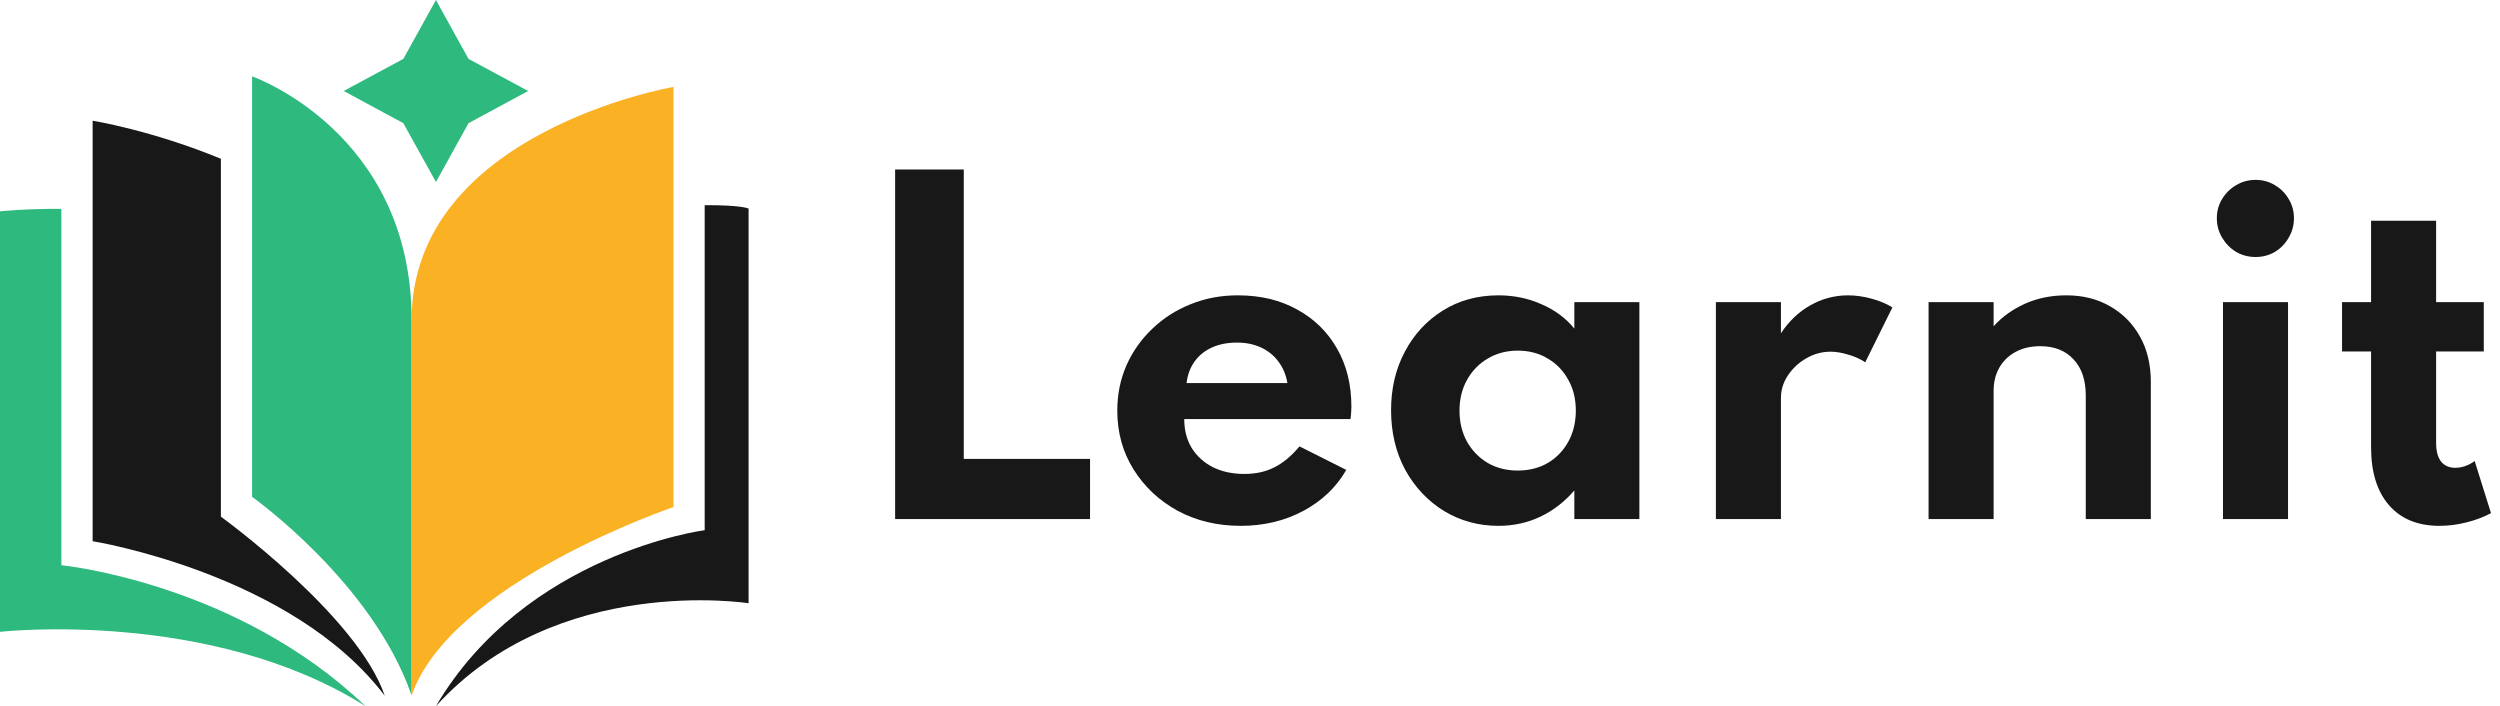 <svg width="177" height="50" viewBox="0 0 177 50" fill="none" xmlns="http://www.w3.org/2000/svg">
<path d="M63.375 36.75V12H68.235V32.49H77.175V36.75H63.375Z" fill="#181818"/>
<path d="M87.849 37.23C86.189 37.23 84.699 36.875 83.379 36.165C82.069 35.445 81.029 34.47 80.259 33.24C79.489 32.01 79.104 30.62 79.104 29.07C79.104 27.93 79.319 26.865 79.749 25.875C80.189 24.885 80.799 24.02 81.579 23.28C82.359 22.53 83.264 21.95 84.294 21.54C85.324 21.12 86.439 20.91 87.639 20.91C89.239 20.91 90.639 21.245 91.839 21.915C93.049 22.575 93.989 23.495 94.659 24.675C95.339 25.855 95.679 27.23 95.679 28.8C95.679 28.93 95.674 29.045 95.664 29.145C95.664 29.235 95.649 29.41 95.619 29.67H83.844C83.844 30.45 84.019 31.13 84.369 31.71C84.729 32.29 85.229 32.745 85.869 33.075C86.509 33.395 87.254 33.555 88.104 33.555C88.904 33.555 89.609 33.4 90.219 33.09C90.839 32.78 91.434 32.285 92.004 31.605L95.319 33.27C94.599 34.51 93.579 35.48 92.259 36.18C90.939 36.88 89.469 37.23 87.849 37.23ZM84.009 27.12H91.149C91.049 26.53 90.834 26.02 90.504 25.59C90.184 25.16 89.774 24.83 89.274 24.6C88.774 24.37 88.209 24.255 87.579 24.255C86.909 24.255 86.319 24.37 85.809 24.6C85.299 24.83 84.889 25.16 84.579 25.59C84.269 26.02 84.079 26.53 84.009 27.12Z" fill="#181818"/>
<path d="M106.093 37.23C104.683 37.23 103.398 36.88 102.238 36.18C101.088 35.47 100.173 34.5 99.493 33.27C98.823 32.03 98.488 30.62 98.488 29.04C98.488 27.5 98.813 26.12 99.463 24.9C100.113 23.67 101.008 22.7 102.148 21.99C103.298 21.27 104.613 20.91 106.093 20.91C107.183 20.91 108.198 21.12 109.138 21.54C110.088 21.95 110.863 22.525 111.463 23.265V21.39H116.068V36.75H111.463V34.725C110.763 35.535 109.958 36.155 109.048 36.585C108.138 37.015 107.153 37.23 106.093 37.23ZM107.458 33.315C108.258 33.315 108.968 33.135 109.588 32.775C110.208 32.405 110.693 31.9 111.043 31.26C111.393 30.62 111.568 29.89 111.568 29.07C111.568 28.24 111.388 27.51 111.028 26.88C110.678 26.24 110.193 25.74 109.573 25.38C108.963 25.01 108.258 24.825 107.458 24.825C106.668 24.825 105.963 25.01 105.343 25.38C104.723 25.74 104.233 26.24 103.873 26.88C103.513 27.52 103.333 28.25 103.333 29.07C103.333 29.89 103.508 30.62 103.858 31.26C104.218 31.9 104.708 32.405 105.328 32.775C105.948 33.135 106.658 33.315 107.458 33.315Z" fill="#181818"/>
<path d="M121.485 36.75V21.39H126.09V23.595C126.66 22.735 127.355 22.075 128.175 21.615C129.005 21.145 129.895 20.91 130.845 20.91C131.385 20.91 131.945 20.99 132.525 21.15C133.105 21.31 133.59 21.515 133.98 21.765L132.06 25.65C131.72 25.42 131.32 25.24 130.86 25.11C130.41 24.97 129.99 24.9 129.6 24.9C129 24.9 128.43 25.055 127.89 25.365C127.35 25.675 126.915 26.08 126.585 26.58C126.255 27.07 126.09 27.6 126.09 28.17V36.75H121.485Z" fill="#181818"/>
<path d="M136.543 36.75V21.39H141.148V23.1C141.738 22.44 142.473 21.91 143.353 21.51C144.243 21.11 145.223 20.91 146.293 20.91C147.473 20.91 148.508 21.17 149.398 21.69C150.298 22.2 151.003 22.915 151.513 23.835C152.023 24.745 152.278 25.81 152.278 27.03V36.75H147.673V28.005C147.673 26.905 147.383 26.05 146.803 25.44C146.233 24.82 145.448 24.51 144.448 24.51C143.768 24.51 143.178 24.65 142.678 24.93C142.188 25.2 141.808 25.575 141.538 26.055C141.278 26.525 141.148 27.06 141.148 27.66V36.75H136.543Z" fill="#181818"/>
<path d="M157.387 36.75V21.39H161.993V36.75H157.387ZM159.698 18.195C159.198 18.195 158.737 18.075 158.317 17.835C157.907 17.585 157.577 17.25 157.327 16.83C157.077 16.41 156.952 15.95 156.952 15.45C156.952 14.95 157.077 14.495 157.327 14.085C157.577 13.675 157.907 13.35 158.317 13.11C158.737 12.86 159.198 12.735 159.698 12.735C160.198 12.735 160.652 12.86 161.062 13.11C161.473 13.35 161.797 13.675 162.037 14.085C162.287 14.495 162.412 14.95 162.412 15.45C162.412 15.95 162.287 16.41 162.037 16.83C161.797 17.25 161.473 17.585 161.062 17.835C160.652 18.075 160.198 18.195 159.698 18.195Z" fill="#181818"/>
<path d="M172.717 37.23C171.187 37.23 169.997 36.745 169.147 35.775C168.297 34.795 167.872 33.43 167.872 31.68V24.885H165.817V21.39H167.872V15.63H172.477V21.39H175.852V24.885H172.477V31.35C172.477 31.93 172.592 32.37 172.822 32.67C173.062 32.97 173.397 33.12 173.827 33.12C174.307 33.12 174.767 32.96 175.207 32.64L176.362 36.33C175.842 36.61 175.257 36.83 174.607 36.99C173.967 37.15 173.337 37.23 172.717 37.23Z" fill="#181818"/>
<path d="M4.345 40.018V14.787C1.691 14.773 0 14.962 0 14.962V44.733C0 44.733 14.88 43.06 25.88 50C16.73 41.234 4.345 40.018 4.345 40.018Z" fill="#2EB97E"/>
<path d="M15.639 36.581V11.243C10.758 9.224 6.558 8.546 6.558 8.546V38.318C6.558 38.318 20.671 40.583 27.243 49.264C25.307 43.58 15.639 36.581 15.639 36.581Z" fill="#181818"/>
<path d="M17.848 5.406V35.177C17.848 35.177 26.388 41.234 29.143 49.246V22.665C29.143 9.349 17.848 5.406 17.848 5.406Z" fill="#2EB97E"/>
<path d="M49.891 37.537V14.527C52.545 14.513 53 14.769 53 14.769V42.71C53 42.71 39.406 40.561 30.861 50C37.224 39.184 49.891 37.537 49.891 37.537Z" fill="#181818"/>
<path d="M47.682 6.155V35.9C47.682 35.9 31.897 41.234 29.142 49.246V22.665C29.142 9.349 47.682 6.155 47.682 6.155Z" fill="#FAB123"/>
<path d="M30.865 0L33.17 4.168L37.392 6.442L33.17 8.721L30.865 12.885L28.556 8.721L24.334 6.442L28.556 4.168L30.865 0Z" fill="#2EB97E"/>
</svg>
